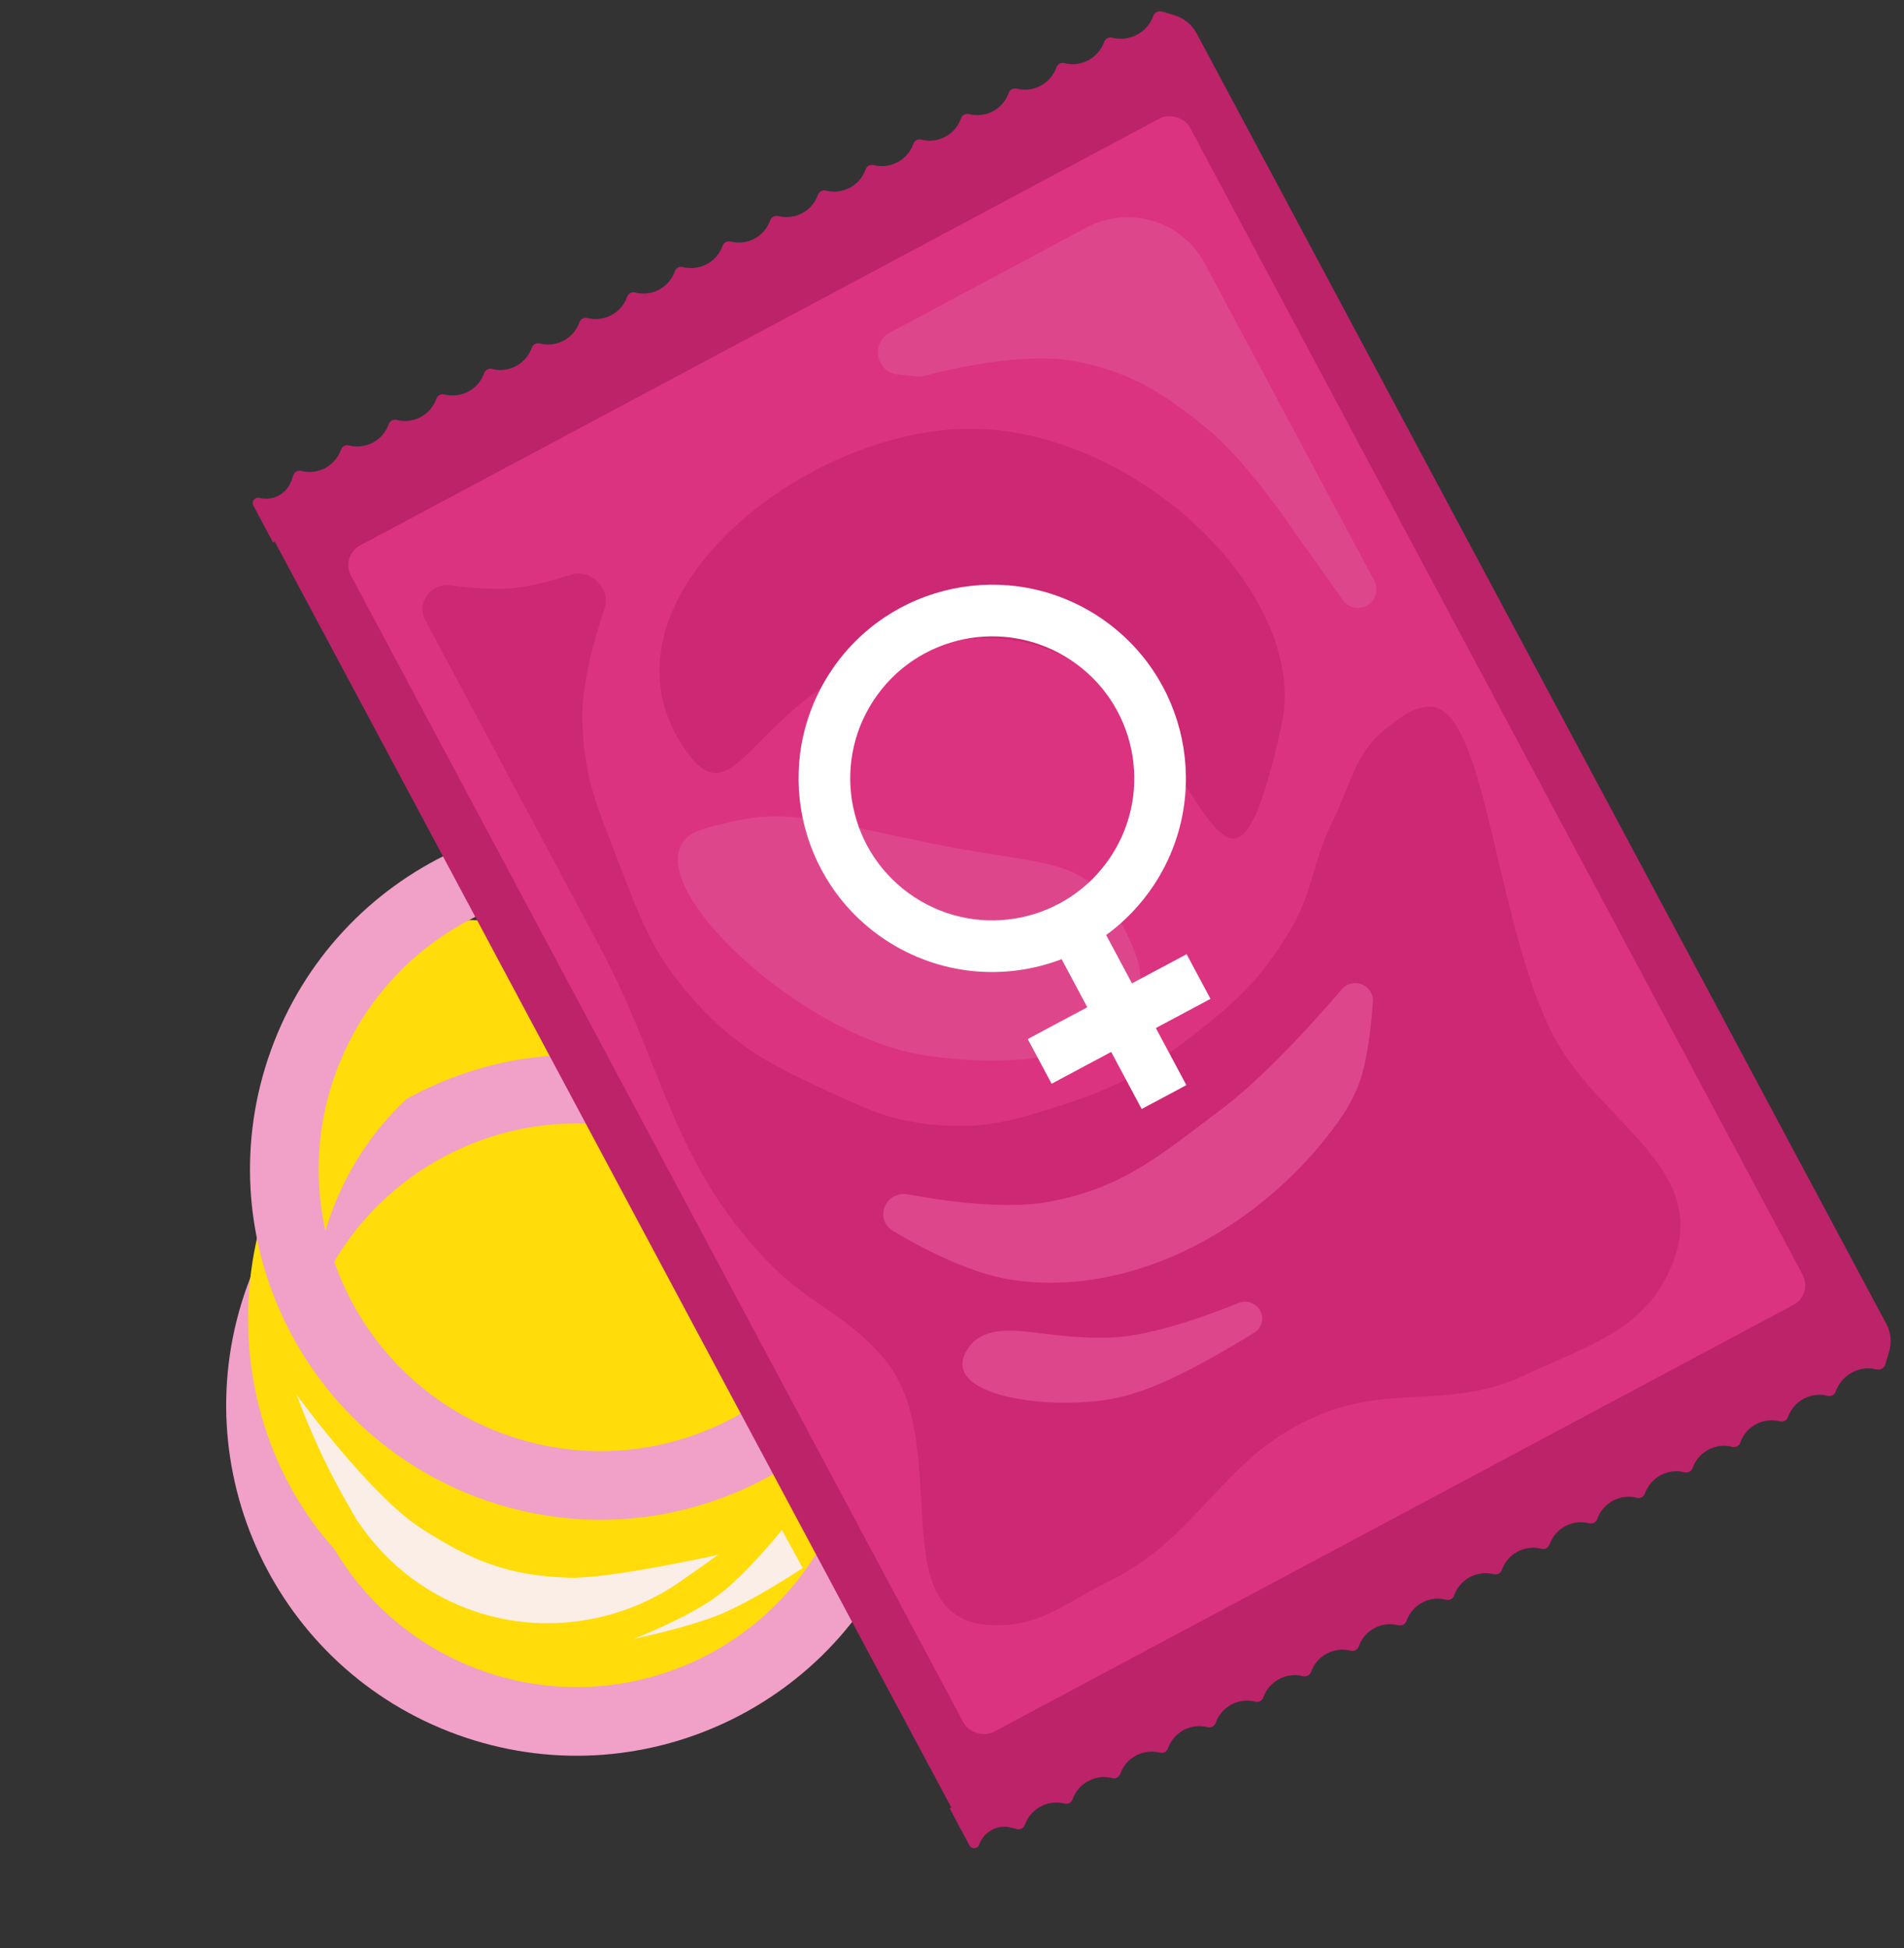 <svg width="257" height="263" viewBox="0 0 257 263" fill="none" xmlns="http://www.w3.org/2000/svg">
<rect x="0" y="0" width="257" height="263" fill="#333333" stroke="none"/>
<path d="M39.953 165.786L39.798 157.087C39.755 154.629 39.975 152.174 40.456 149.763C41.485 144.597 43.689 139.738 46.896 135.559L50.83 130.433C51.7 129.3 52.718 128.289 53.857 127.428C61.727 121.475 73.061 124.037 77.604 132.797L108.293 191.964C112.741 200.54 111.845 210.911 105.992 218.596C104.254 220.877 102.136 222.843 99.731 224.405L94.859 227.571C91.066 230.036 86.792 231.665 82.321 232.35C78.314 232.964 74.226 232.808 70.277 231.89L68.19 231.404C61.448 229.837 55.242 226.511 50.204 221.765C45.55 217.381 42.04 211.924 39.981 205.872L39.586 204.71C37.077 197.338 36.565 189.433 38.102 181.798L38.826 178.201C39.649 174.116 40.027 169.953 39.953 165.786Z" fill="#FFDC0A"/>
<path fill-rule="evenodd" clip-rule="evenodd" d="M61.748 234.177C86.311 243.063 113.426 230.355 122.313 205.792C131.199 181.23 118.49 154.114 93.928 145.228C69.365 136.341 42.249 149.05 33.363 173.612C24.477 198.175 37.185 225.291 61.748 234.177ZM64.899 225.469C84.652 232.615 106.459 222.395 113.605 202.642C120.751 182.889 110.531 161.083 90.778 153.936C71.025 146.79 49.218 157.01 42.072 176.763C34.926 196.516 45.146 218.323 64.899 225.469Z" fill="#F1A0C7"/>
<path fill-rule="evenodd" clip-rule="evenodd" d="M62.086 220.55C85.11 228.879 110.978 215.72 119.864 191.157C128.751 166.594 117.29 139.93 94.266 131.601C71.243 123.271 45.374 136.431 36.488 160.993C27.602 185.556 39.063 212.221 62.086 220.55ZM65.236 211.842C83.752 218.541 104.555 207.958 111.701 188.204C118.847 168.451 109.631 147.008 91.115 140.309C72.6 133.611 51.797 144.194 44.65 163.947C37.504 183.7 46.721 205.144 65.236 211.842Z" fill="#FFDC0A"/>
<path fill-rule="evenodd" clip-rule="evenodd" d="M64.963 202.323C89.525 211.209 116.641 198.501 125.527 173.938C134.414 149.375 121.705 122.26 97.143 113.374C72.58 104.487 45.464 117.196 36.578 141.758C27.692 166.321 40.4 193.437 64.963 202.323ZM68.114 193.615C87.867 200.761 109.673 190.541 116.82 170.788C123.966 151.035 113.746 129.229 93.993 122.082C74.24 114.936 52.433 125.156 45.287 144.909C38.141 164.662 48.361 186.469 68.114 193.615Z" fill="#F1A0C7"/>
<path d="M56.959 206.392C49.971 201.938 40.016 188.249 40.016 188.249L40.759 190.161C42.487 194.609 44.553 198.918 46.936 203.053L48.178 205.208L48.861 206.173C52.613 211.477 57.954 215.452 64.113 217.523C68.749 219.082 73.691 219.509 78.526 218.768L78.687 218.744C83.493 218.007 88.062 216.162 92.031 213.354L96.948 209.875C96.948 209.875 82.148 213.188 76.684 212.98C68.569 212.672 63.808 210.757 56.959 206.392Z" fill="#FAEEE7"/>
<path d="M96.794 215.463C100.723 212.565 105.543 206.535 105.543 206.535L108.353 211.669C108.353 211.669 101.802 216.031 97.173 217.935C92.805 219.731 85.539 221.235 85.539 221.235C85.539 221.235 92.819 218.396 96.794 215.463Z" fill="#FAEEE7"/>
<path fill-rule="evenodd" clip-rule="evenodd" d="M253.72 177.036L254.607 178.696C255.232 179.866 255.367 181.236 254.982 182.505L254.469 184.194C254.322 184.678 253.829 184.968 253.334 184.862L253.152 184.823C250.862 184.332 248.556 185.641 247.779 187.851C247.624 188.291 247.156 188.545 246.704 188.429C244.443 187.848 242.114 189.093 241.339 191.296C241.185 191.736 240.719 191.985 240.266 191.869C238.005 191.289 235.676 192.534 234.902 194.736C234.747 195.176 234.281 195.425 233.829 195.309C231.568 194.729 229.238 195.974 228.464 198.176C228.309 198.616 227.843 198.865 227.391 198.749C225.13 198.169 222.8 199.414 222.026 201.616C221.871 202.057 221.405 202.306 220.953 202.19C218.692 201.609 216.363 202.854 215.588 205.056C215.434 205.497 214.968 205.746 214.516 205.63C212.254 205.05 209.925 206.294 209.151 208.497C208.996 208.937 208.53 209.186 208.078 209.07C205.817 208.49 203.487 209.735 202.713 211.937C202.558 212.377 202.092 212.626 201.64 212.51C199.379 211.93 197.05 213.175 196.275 215.377C196.12 215.818 195.655 216.067 195.202 215.951C192.941 215.37 190.612 216.615 189.838 218.817C189.683 219.258 189.217 219.507 188.765 219.391C186.503 218.811 184.174 220.055 183.4 222.258C183.245 222.698 182.779 222.947 182.327 222.831C180.066 222.251 177.736 223.496 176.962 225.698C176.807 226.138 176.341 226.387 175.889 226.271C173.628 225.691 171.299 226.936 170.524 229.138C170.369 229.579 169.904 229.828 169.451 229.712C167.19 229.131 164.861 230.376 164.087 232.578C163.932 233.019 163.466 233.268 163.014 233.152C160.753 232.572 158.423 233.816 157.649 236.019C157.494 236.459 157.028 236.708 156.576 236.592C154.315 236.012 151.985 237.257 151.211 239.459C151.056 239.899 150.59 240.148 150.138 240.032C147.877 239.452 145.548 240.697 144.773 242.899C144.619 243.34 144.153 243.588 143.7 243.472C141.439 242.892 139.11 244.137 138.336 246.339C138.181 246.78 137.715 247.029 137.263 246.913L136.472 246.71C134.658 246.244 132.79 247.243 132.169 249.009C131.96 249.602 131.147 249.664 130.851 249.11L128.184 244.12L253.72 177.036ZM162.401 6.156L161.514 4.496C160.889 3.326 159.825 2.453 158.556 2.068L156.867 1.555C156.383 1.408 155.867 1.657 155.68 2.127L155.611 2.3C154.747 4.477 152.377 5.667 150.108 5.085C149.656 4.969 149.185 5.217 149.031 5.657C148.256 7.859 145.927 9.104 143.666 8.524C143.214 8.408 142.748 8.657 142.593 9.097C141.819 11.3 139.489 12.544 137.228 11.964C136.776 11.848 136.31 12.097 136.155 12.538C135.381 14.74 133.051 15.985 130.79 15.404C130.338 15.288 129.872 15.537 129.717 15.978C128.943 18.18 126.614 19.425 124.353 18.845C123.9 18.729 123.434 18.978 123.28 19.418C122.505 21.62 120.176 22.865 117.915 22.285C117.463 22.169 116.997 22.418 116.842 22.858C116.068 25.061 113.738 26.305 111.477 25.725C111.025 25.609 110.559 25.858 110.404 26.299C109.63 28.501 107.3 29.746 105.039 29.165C104.587 29.049 104.121 29.298 103.966 29.739C103.192 31.941 100.863 33.186 98.602 32.606C98.149 32.49 97.683 32.739 97.529 33.179C96.754 35.381 94.425 36.626 92.164 36.046C91.712 35.93 91.246 36.179 91.091 36.619C90.317 38.822 87.987 40.066 85.726 39.486C85.274 39.37 84.808 39.619 84.653 40.059C83.879 42.262 81.55 43.507 79.288 42.926C78.836 42.81 78.37 43.059 78.216 43.5C77.441 45.702 75.112 46.947 72.851 46.367C72.398 46.251 71.933 46.499 71.778 46.94C71.004 49.142 68.674 50.387 66.413 49.807C65.961 49.691 65.495 49.94 65.34 50.38C64.566 52.582 62.236 53.827 59.975 53.247C59.523 53.131 59.057 53.38 58.902 53.82C58.128 56.023 55.799 57.267 53.538 56.687C53.085 56.571 52.619 56.82 52.465 57.261C51.69 59.463 49.361 60.708 47.1 60.127C46.648 60.011 46.182 60.26 46.027 60.701C45.252 62.903 42.923 64.148 40.662 63.568C40.21 63.452 39.744 63.701 39.589 64.141L39.318 64.911C38.697 66.678 36.829 67.676 35.015 67.211C34.406 67.055 33.903 67.697 34.199 68.251L36.865 73.241L162.401 6.156ZM162.403 6.156L253.719 177.036L128.407 244.001L37.091 73.121L162.403 6.156Z" fill="#BC2369"/>
<rect width="181.592" height="128.406" rx="3" transform="matrix(-0.471 -0.882 -0.882 0.471 244.734 174.73)" fill="#DB3380"/>
<path d="M92.845 101.691C100.742 112.411 102.358 87.322 132.364 86.173C162.37 85.023 164.001 138.692 172.995 97.788C176.899 80.034 152.52 56.91 129.495 57.91C106.471 58.91 78.728 82.529 92.845 101.691Z" fill="#CD2874"/>
<path d="M95.102 111.853C105.205 109.04 107.001 109.94 125.132 113.729C143.263 117.518 147.225 114.796 152.881 127.78C158.01 139.556 143.925 145.128 125.269 142.535C106.613 139.942 82.199 115.447 95.102 111.853Z" fill="#DE468C"/>
<path d="M162.605 35.553L177.466 63.363L185.497 78.39C185.747 78.858 185.841 79.394 185.766 79.919C185.447 82.15 182.568 82.849 181.262 81.011L174.482 71.469C174.465 71.445 174.45 71.423 174.433 71.398C174.019 70.781 168.11 62.041 162.869 57.81C156.817 52.924 152.753 50.264 145.118 48.774C138.087 47.402 127.387 50.039 124.832 50.717C124.46 50.815 124.074 50.849 123.691 50.808L121.196 50.544C118.257 50.233 117.491 46.308 120.098 44.915L137.956 35.372L146.668 30.717C152.404 27.651 159.54 29.816 162.605 35.553Z" fill="#DE468C"/>
<path d="M78.609 96.808C78.573 92.246 80.105 86.577 81.611 82.125C82.498 79.506 79.689 76.71 77.062 77.569C74.508 78.404 71.691 79.156 69.299 79.385C66.725 79.63 63.517 79.378 60.73 79.017C58.188 78.689 56.166 81.408 57.373 83.668L69.522 106.402L80.802 127.511C89.753 144.259 90.559 156.709 103.721 170.398C109.163 176.058 114.069 177.287 119.195 183.235C129.132 194.764 118.571 218.639 133.773 219.38C140.353 219.701 143.675 216.413 149.59 213.513C162.183 207.337 164.817 196.696 177.706 191.165C187.971 186.761 195.659 190.391 205.77 185.645C214.756 181.426 222.476 179.454 225.914 170.142C230.745 157.059 214.987 151.281 209.083 138.646C201.426 122.258 200.398 94.183 192.444 95.418C190.245 95.76 189.202 96.773 187.418 98.104C182.829 101.527 182.486 105.585 179.942 110.714C177.09 116.466 177.261 120.534 173.899 126.004C170.042 132.279 166.841 135.272 161.016 139.78C154.915 144.502 150.934 146.718 143.593 149.091C136.851 151.27 132.696 152.536 125.65 151.787C119.912 151.178 116.837 149.644 111.59 147.24C103.568 143.564 98.823 140.994 93.054 134.316C87.914 128.366 86.4 123.892 83.564 116.558C80.696 109.141 78.674 104.759 78.609 96.808Z" fill="#CD2874"/>
<path d="M164.688 149.878C170.639 145.436 177.603 137.654 181.111 133.552C182.201 132.278 184.252 132.484 185.042 133.962C185.241 134.335 185.336 134.752 185.309 135.173C185.19 137.004 184.759 142.342 183.612 145.796C182.992 147.665 181.989 149.499 180.745 151.262C170.896 165.215 153.292 175.359 136.415 172.74C130.384 171.805 123.366 167.869 120.439 166.096C119.574 165.572 119.122 164.59 119.243 163.586C119.433 162.004 120.956 160.928 122.522 161.223C126.967 162.06 135.548 163.351 141.569 162.233C151.633 160.364 156.485 156.003 164.688 149.878Z" fill="#DE468C"/>
<path d="M150.902 180.505C156.376 180.049 163.726 177.296 167.173 175.897C168.273 175.45 169.544 175.893 170.103 176.94C170.656 177.975 170.33 179.256 169.335 179.875C166.255 181.792 159.705 185.699 154.662 187.541C153.933 187.808 153.145 188.064 152.324 188.309C143.794 190.848 125.499 188.817 130.88 181.728C133.031 178.895 137.376 179.598 140.906 180.04C144.004 180.428 147.881 180.757 150.902 180.505Z" fill="#DE468C"/>
<path fill-rule="evenodd" clip-rule="evenodd" d="M155.784 119.417C153.999 122.137 151.793 124.415 149.308 126.221L152.794 132.746L160.168 128.805L163.391 134.837L156.017 138.777L160.135 146.483L154.104 149.706L149.986 142L141.947 146.296L138.724 140.265L146.763 135.969L143.296 129.48C135.714 132.382 126.893 131.721 119.587 126.926C107.518 119.004 104.156 102.798 112.078 90.729C120 78.66 136.206 75.298 148.275 83.22C160.344 91.142 163.706 107.348 155.784 119.417ZM149.959 115.593C144.149 124.443 132.265 126.909 123.414 121.1C114.563 115.29 112.098 103.406 117.907 94.555C123.716 85.704 135.601 83.239 144.452 89.048C153.303 94.857 155.768 106.742 149.959 115.593Z" fill="white"/>
</svg>
